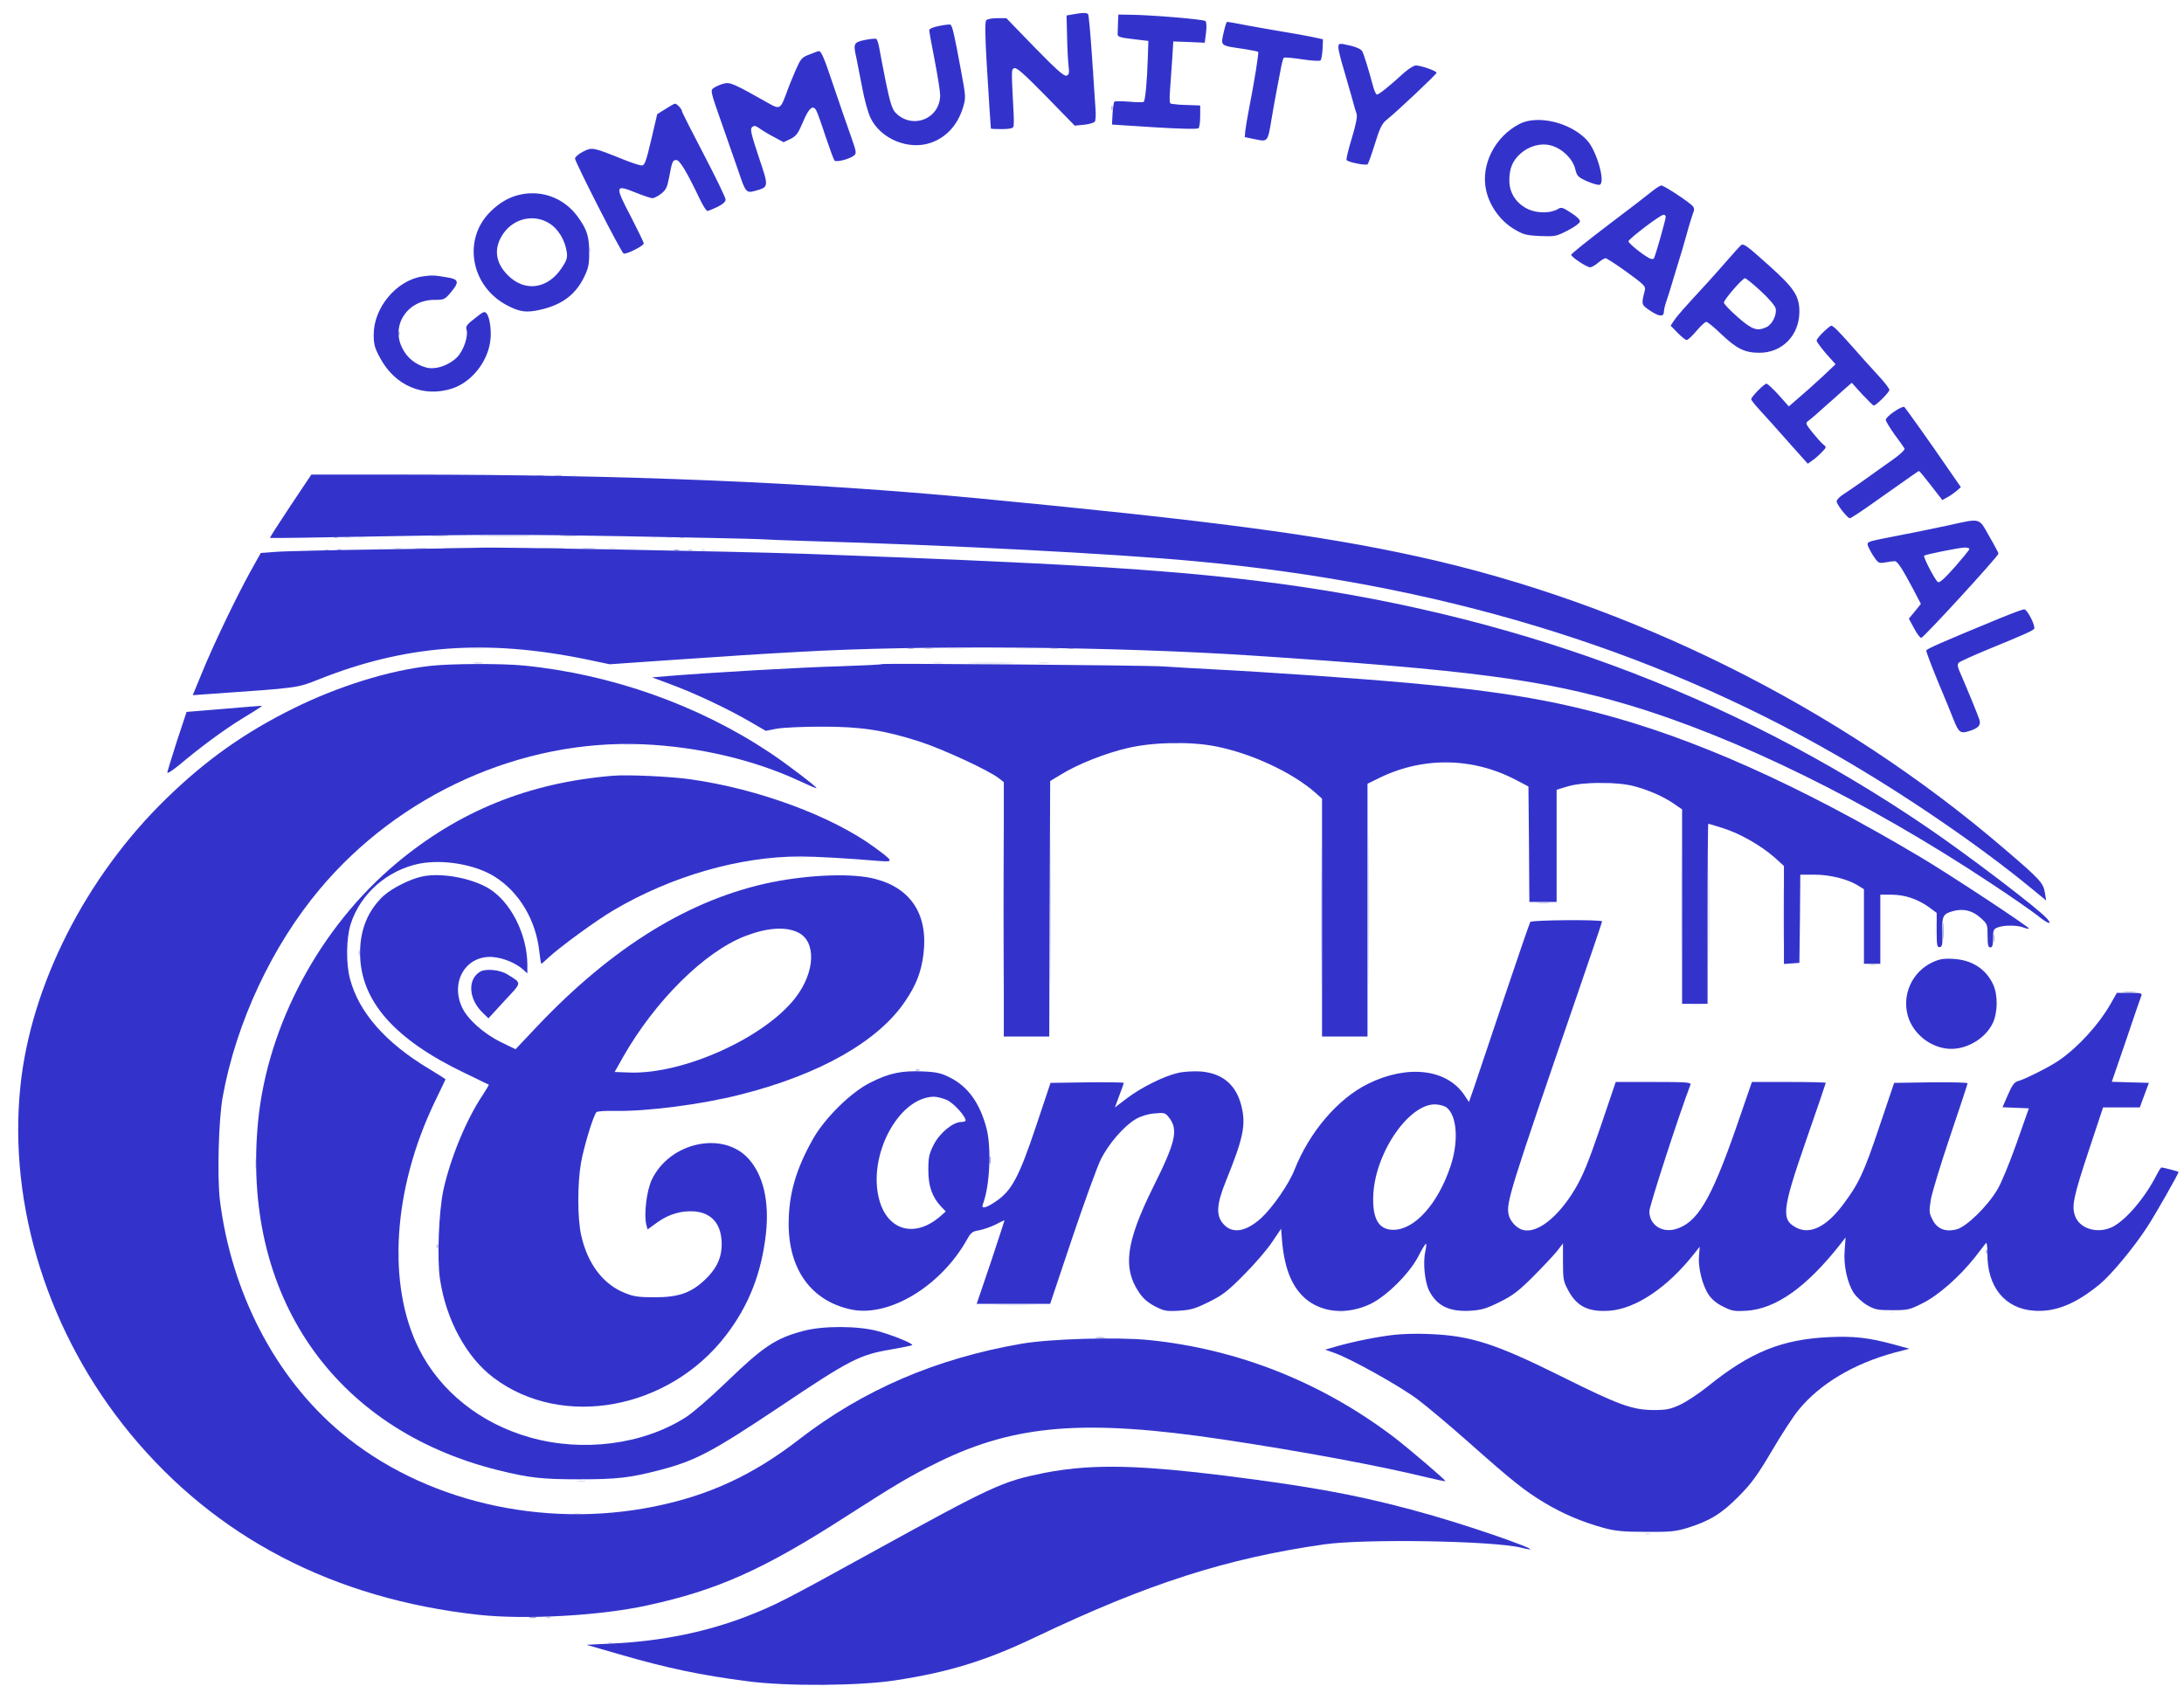 <svg xmlns="http://www.w3.org/2000/svg" viewBox="0 0 1201 931" width="1201" height="931"><style>.a{opacity:.1;fill:#4651b9}.b{fill:#33c}.c{opacity:.2;fill:#424fb9}.d{opacity:.2;fill:#424cb8}.e{opacity:.2;fill:#414fb5}.f{opacity:.1;fill:#424cb3}.g{opacity:0;fill:#808080}.h{opacity:.4;fill:#424fb8}.i{opacity:.3;fill:#434eb8}.j{opacity:.1;fill:#444cbb}.k{opacity:.3;fill:#4151b6}.l{opacity:.4;fill:#424eb6}.m{opacity:.1;fill:#4252b5}.n{opacity:.1;fill:#3e4db9}.o{fill:none}.p{opacity:.1;fill:#4351bc}.q{opacity:.2;fill:#4151b8}.r{opacity:0;fill:#55a}.s{opacity:.2;fill:#434fb6}.t{opacity:.5;fill:#414eb7}.u{opacity:.3;fill:#404fb8}.v{opacity:.5;fill:#424eb7}.w{opacity:.1;fill:#3e4cba}.x{opacity:.2;fill:#434eb7}.y{opacity:.3;fill:#4250b7}.z{opacity:.4;fill:#414eb6}.A{opacity:.3;fill:#424fb7}.B{opacity:.4;fill:#424eb8}.C{opacity:.2;fill:#4250b8}.D{opacity:.5;fill:#404eb7}.E{opacity:.4;fill:#404eb7}.F{opacity:.4;fill:#404fb8}.G{opacity:.1;fill:#3d52b8}.H{opacity:.3;fill:#414db8}.I{opacity:.2;fill:#4351b7}.J{opacity:.4;fill:#404fb7}.K{opacity:.1;fill:#454eba}.L{opacity:.1;fill:#4052b6}.M{opacity:.2;fill:#424eb5}.N{opacity:.1;fill:#404eb8}.O{opacity:.3;fill:#414fb7}.P{opacity:.1;fill:#3b4eb1}.Q{opacity:0;fill:#4646b9}.R{opacity:.1;fill:#4050af}.S{opacity:.1;fill:#404ab5}.T{opacity:.4;fill:#4150b7}.U{opacity:.1;fill:#3c4bb4}.V{opacity:.4;fill:#414fb7}.W{opacity:.3;fill:#404fb6}.X{opacity:.1;fill:#3d55b6}.Y{opacity:.3;fill:#4150b8}.Z{opacity:.2;fill:#414db8}.a0{opacity:.3;fill:#4050b6}</style><path class="a" d="m219.7 687.7c0.2 1.3 0.2 3.3 0 4.5-0.2 1.3-0.4 0.3-0.4-2.2 0-2.5 0.2-3.5 0.4-2.3z"></path><path fill-rule="evenodd" class="b" d="m598.4 7.9c0.3 0.5 1.3 11 2.1 23.2 0.8 12.3 1.7 25.1 1.9 28.4 0.3 3.4 0.1 6.6-0.3 7.3-0.4 0.7-3.1 1.5-5.9 1.8l-5.2 0.5-15.7-16.1c-11.8-12-16.2-16-17.5-15.5-1.7 0.7-1.7 0-0.4 25 0.2 3.3 0.1 6.6-0.1 7.2-0.3 0.9-2.6 1.3-6.4 1.3-3.2 0-5.9-0.1-6-0.3-0.1-0.6-1.1-15.3-2.3-35.7-0.9-14.8-1-22.9-0.3-23.8 0.5-0.7 3.2-1.2 6-1.2h5.1l15.7 16.2c11.9 12.2 16.1 15.9 17.4 15.4 1.4-0.5 1.6-1.5 1.1-5.4-0.3-2.6-0.7-9.9-0.8-16.2l-0.3-11.5 3.5-0.6c5.4-1 7.8-1 8.4 0zm16.6 0.1l6.3 0.1c11.5 0.1 40.7 2.5 41.6 3.5 0.6 0.5 0.7 3.4 0.3 6.4l-0.7 5.5-8.7-0.4-8.6-0.3-0.6 9.8c-0.4 5.5-0.9 13.2-1.2 17.1-0.4 5.7-0.3 7.3 0.8 7.4 0.7 0.1 2 0.2 2.8 0.3 0.8 0.2 4.1 0.3 7.3 0.4l5.7 0.2v5.8c0 3.2-0.4 6.2-0.9 6.7-0.6 0.6-9.6 0.4-24.3-0.5l-23.3-1.5 0.3-6c0.2-3.3 0.7-6.3 1-6.6 0.4-0.3 4-0.3 8 0 4 0.4 7.7 0.4 8.1 0.1 0.9-0.6 1.9-11 2.3-24.5l0.3-9-8.5-1c-7.1-0.8-8.5-1.3-8.4-2.8 0-0.9 0.1-3.7 0.2-6.2zm59.8 4c0.4 0 5.7 0.9 11.7 2.1 6.1 1.1 15.1 2.7 20 3.5 5 0.8 11.7 2 15 2.7l6 1.3-0.2 5.4c-0.2 3-0.7 5.8-1.1 6.2-0.5 0.5-5 0.2-10.3-0.6-5.2-0.8-9.7-1.2-10-0.8-0.3 0.4-1.2 3.6-1.8 7.2-0.7 3.6-1.6 8.5-2.1 11-0.5 2.5-1.7 9-2.6 14.5-2.3 13.8-2.1 13.5-9.1 12.1l-5.8-1.2 0.3-3.5c0.2-1.9 1.2-7.7 2.2-12.9 2.8-14.1 5.3-30 4.9-30.5-0.3-0.2-3.6-0.9-7.4-1.5-14.1-2.1-13.3-1.4-11.4-10 0.6-2.7 1.4-5 1.7-5zm-152.3 1.5c1.1 0.2 2.2 4.8 6 25.5 2.6 14 2.7 14.7 1.1 20-2.9 9.6-9.1 16.5-17.7 19.5-12.2 4.3-27.7-2.1-33.2-13.7-1.4-2.9-3.5-10.5-4.6-16.8-1.2-6.3-2.6-13.4-3.1-15.8-1.9-8.3-1.6-8.9 4.5-10.2 3-0.6 5.9-0.9 6.4-0.6 0.5 0.4 1.2 2.5 1.6 4.9 0.4 2.3 2 10.7 3.6 18.7 2.2 10.8 3.5 15 5.2 16.8 9.1 9.7 24.7 3.7 24.7-9.5 0-2.1-1.4-10.7-3-19.1-1.7-8.5-3-15.9-3-16.6 0-0.8 2.2-1.7 5.3-2.3 2.8-0.6 5.6-0.9 6.2-0.8zm220.5 11.7c3 0.7 5.5 1.9 6.1 3 1 1.8 3.6 10.4 5.9 19 0.7 2.7 1.7 4.8 2.2 4.8 1.1 0 7.2-4.9 14.8-11.9 2.5-2.2 5.4-4.1 6.6-4.1 2.8 0 11.4 3 11.4 4 0 0.8-21.7 21.3-27.6 26-2.5 2-3.7 4.6-6.3 13-1.8 5.8-3.6 10.8-4 11.3-0.9 0.9-10.8-1.1-11.6-2.3-0.3-0.5 1-5.9 2.9-12.1 2.3-7.6 3.1-11.9 2.6-13.3-0.4-1.2-1.6-5-2.5-8.6-1-3.6-3.1-10.8-4.6-16-1.6-5.2-2.9-10.5-2.9-11.7 0-2.7 0.2-2.7 7-1.1zm-292.9 2.9c1.5-0.2 3 3.3 8.7 20.4 3.4 9.9 7.5 22 9.3 26.9 3 8.6 3 9 1.3 10.3-2.6 1.9-9.5 3.6-10.5 2.6-0.4-0.4-2.6-6.4-4.9-13.2-2.2-6.8-4.5-13.2-5.1-14.3-1.8-3.4-4.1-1.5-7.3 6.2-2.7 6.4-3.7 7.8-6.9 9.4l-3.8 1.8-5.2-2.8c-2.9-1.5-6.4-3.6-7.9-4.7-2.2-1.6-3-1.8-4.2-0.8-1.2 1-0.7 3.3 3.6 16.3 5.7 16.9 5.7 16.6-2.1 18.8-4.7 1.3-5.2 0.6-8.9-10.5-1.7-5-5.4-15.5-8.2-23.5-7.6-21.6-7.5-21.2-5.4-22.7 1-0.7 3.4-1.8 5.3-2.3 3.5-1 5.5-0.1 25.5 11.2 5 2.9 6 2.4 8.5-4.5 1.2-3.4 3.6-9.5 5.4-13.6 3-6.8 3.5-7.5 7.7-9.1 2.5-1 4.8-1.8 5.1-1.9zm-78.9 28.9c1 0 3.8 3 3.8 4.1 0 0.5 5.4 11.2 12 23.8 6.6 12.6 12 23.8 12 24.8 0 1.3-1.5 2.6-4.5 4.1-2.5 1.2-5 2.2-5.5 2.2-0.6 0-2.5-3-4.3-6.8-7.1-14.8-10.9-21.2-12.8-21.2-2 0-2.3 0.7-4 9.8-1 5.2-1.7 6.7-4.4 8.8-1.7 1.3-3.9 2.4-4.7 2.4-0.9 0-5-1.4-9.3-3.1-11.3-4.6-11.5-3.8-2.7 13 3.9 7.6 7.2 14.3 7.2 15 0 1.3-9.9 6.3-11.1 5.5-1.5-0.9-27-50.9-26.7-52.3 0.2-0.9 2.2-2.6 4.6-3.8 4.9-2.4 5.1-2.4 22.5 4.6 4.3 1.7 8.6 3.1 9.6 3.1 1.6 0 2.4-2.2 5.2-14.1l3.3-14.1 4.6-2.9c2.5-1.6 4.8-2.9 5.2-2.9zm501.5 20.1c5.3 5.7 10.3 23.2 7 24.5-0.8 0.3-3.9-0.6-6.9-1.9-5.1-2.3-5.6-2.8-6.6-6.9-1.4-5.6-7.3-11.2-13.3-12.8-5.5-1.5-11.9 0.2-16.7 4.4-4.4 3.9-6.2 8.1-6.2 14.9 0 7 4 12.9 10.7 15.9 5 2.2 12.3 2.1 16.1-0.3 1.7-1.1 2.7-0.8 7.1 2.1 3.3 2.1 5.1 3.9 4.9 4.9-0.2 0.9-3.2 3.1-6.8 4.9-6.2 3.2-6.9 3.3-15.2 3-7.8-0.4-9.2-0.8-14.5-4-7.4-4.5-13.3-12.8-15.1-21.3-3-13.8 4.8-29.3 18.3-36.3 10-5.2 28.1-0.9 37.2 8.9zm40.9 24.9c1.5 0 15.6 9.3 17.3 11.4q1.2 1.5 0.3 3.3c-0.4 1-2.1 6.3-3.6 11.8-1.5 5.5-3.4 11.8-4.1 14-0.7 2.2-2.3 7.4-3.5 11.5-1.2 4.1-2.8 9.3-3.6 11.5-0.8 2.3-1.4 4.9-1.4 5.8 0 3.1-2.6 2.9-7.5-0.4-5-3.4-5-3.3-3-11.2 0.6-2.2-0.4-3.2-9.9-10.1-5.8-4.2-11.1-7.6-11.7-7.6-0.6 0-2.4 1.1-4.1 2.5-1.6 1.4-3.6 2.5-4.4 2.5-1.8 0-10.4-5.7-10.4-6.9 0-0.5 9.3-8 20.8-16.7 11.4-8.6 22.3-17 24.2-18.6 1.9-1.5 4-2.8 4.6-2.8zm1.2 16.1c-1.8 0-19.3 13.4-19.3 14.6 0 1.1 7.6 7.2 11.3 9.2 1.3 0.7 2.3 0.7 2.7 0.2 0.8-1.3 6.5-21.3 6.5-22.9 0-0.6-0.6-1.2-1.2-1.1zm-597.3 0.8c5.3 7.3 6.5 11 6.5 19.9 0 6.8-0.4 8.7-3 14-4.9 9.7-12.5 15.1-24.6 17.7-7 1.5-10.7 1-17.2-2.4-20.4-10.4-25.1-36.6-9.3-51.9 4.9-4.8 10.1-7.8 15.8-9.1 12.1-2.8 24.3 1.7 31.8 11.8zm-40.4 9.1c-5.8 8-5 16.2 2.2 23.4 9.3 9.3 21.8 7.6 29.5-3.9 2.8-4.1 3.3-5.7 2.9-8.7-0.9-6.6-4.6-12.8-9.5-15.9-8.3-5.3-19.2-3-25.1 5.1zm695.9 18.2c13.7 12.3 16.5 16.6 16.5 25.3-0.1 12.9-9.4 22.5-22 22.5-8 0-12.5-2.2-21-10.3-3.8-3.7-7.5-6.7-8.2-6.7-0.6 0-3.1 2.2-5.4 5-2.3 2.7-4.7 5-5.4 5-0.6 0-2.8-1.8-4.9-3.9l-3.9-4 1.8-2.7c1.6-2.5 5.3-6.7 18.4-20.9 2.6-2.8 7.5-8.4 11.1-12.5 3.6-4.1 6.9-7.8 7.4-8.2 1.5-1 3.1 0.2 15.6 11.4zm-13.4 6.8c-1.5 0.1-11.6 11.8-11.6 13.4 0 0.8 3.4 4.3 7.6 8 7.9 6.9 10.6 7.9 15.8 5.5 3.2-1.5 5.9-7 5-10.4-0.3-1.4-4-5.7-8.2-9.5-4.2-3.9-8.1-7-8.6-7zm-713.9-0.5c6.5 1 7 2.5 2.6 7.8-3.7 4.5-4 4.6-9.7 4.6-14.7 0.2-23.8 14.1-17.3 26.7 2.7 5.3 7.2 8.9 13.1 10.5 5.1 1.4 12.6-1.2 17.1-5.8 3.5-3.7 6.2-11.6 5-15.2-0.5-1.6 0.5-2.9 4.7-6.1 4.8-3.8 5.3-4 6.5-2.5 1.7 2.4 2.7 9.8 1.9 15.1-1.5 11.5-10.3 22.5-20.8 26-15.8 5.2-31.6-1.4-39.8-16.8-2.9-5.3-3.5-7.3-3.5-12.8 0-14.9 12.6-29.9 26.9-32 5.3-0.7 6.3-0.7 13.3 0.5zm761.3 26.6c1.1 0 3.9 2.8 11.5 11.4 4.3 4.9 10.7 12 14.2 15.8 3.5 3.7 6.3 7.4 6.3 8.1 0 1.3-7.3 8.6-8.6 8.6-0.4 0-3.2-2.8-6.4-6.2l-5.7-6.3-3.9 3.4c-2.1 1.9-7 6.3-10.9 9.7-3.8 3.5-7.9 7-8.9 7.7-1.9 1.4-1.8 1.6 1.9 6.3 2.2 2.7 4.8 5.7 5.9 6.6 2.1 1.7 2.1 1.7-0.4 4.3-1.4 1.5-3.7 3.6-5.2 4.6l-2.7 1.9-10.8-12.1c-5.9-6.7-12.9-14.5-15.5-17.3-2.6-2.8-4.8-5.5-4.8-6.1 0-1.2 7.1-8.5 8.4-8.5 0.6 0 3.6 2.8 6.7 6.2l5.6 6.3 5.4-4.7c3-2.5 8.8-7.7 12.9-11.5l7.4-7-5.2-5.8c-2.8-3.3-5.2-6.5-5.2-7.2 0-0.7 1.7-2.8 3.8-4.8 2-1.9 3.9-3.4 4.2-3.4zm40.2 44.7c1 1 15 20.7 24.4 34.4l6.7 9.7-2.4 2.1c-1.3 1.1-3.6 2.7-5.1 3.5l-2.7 1.5-6.2-8c-3.4-4.4-6.4-8-6.6-8-0.3 0-2.6 1.6-23.4 16.3-7.5 5.4-14.1 9.7-14.6 9.7-1.4 0-7.3-7.6-7.3-9.3 0-0.8 1.5-2.4 3.3-3.6 1.7-1.1 6.9-4.6 11.4-7.8 4.4-3.2 11.5-8.2 15.7-11.2 4.5-3.1 7.3-5.8 6.9-6.5-0.3-0.6-2.8-4.1-5.5-7.7-2.6-3.7-4.8-7.3-4.8-8 0-0.8 2.1-2.9 4.7-4.6 2.6-1.8 5.1-2.9 5.5-2.5zm-876 37.2h52.1c119.9 0 221.4 4.2 314.2 13 127.7 12.2 188 20.1 242.4 32.1 116.9 25.7 231.7 82.9 322.2 160.6 19.8 16.9 21.5 18.8 22.4 24.2l0.7 4.3-7.8-6.4c-29.1-24-71.2-52.7-108.2-73.9-102.8-59-219.3-94.1-352.2-106.3-45.3-4.2-134.6-8.8-213.5-11.1-11-0.3-22.6-0.8-25.7-1-3.2-0.2-36.4-0.9-73.9-1.6-53.7-1-81.4-1-131.6 0-34.9 0.7-63.6 1.1-63.8 0.9-0.2-0.2 4.9-8.1 11.2-17.6zm922.7 33.9c2.8 4.8 5.1 9.2 5.1 9.5 0 1.4-40.9 46-42.5 46.4-0.5 0.1-2.3-2.2-3.9-5.2l-2.9-5.4 3.3-4 3.3-4.1-3.8-7.3c-6.4-12.1-9.1-16.3-10.6-16.2-0.8 0-3.1 0.3-5.2 0.7-3.7 0.6-3.9 0.4-6.8-4-1.6-2.6-2.9-5.2-2.9-5.9 0-1.6 0.5-1.7 17.5-5 7.7-1.5 19.6-3.9 26.5-5.4 18.6-4.1 17-4.5 22.9 5.9zm-13.6 6.2c-3.6 0.2-21.5 3.8-22.2 4.5-0.6 0.6 5.7 13 7.5 14.4 0.8 0.8 3.4-1.5 9.3-8.1 4.4-5 8.1-9.6 8.1-10 0-0.5-1.2-0.8-2.7-0.8z"></path><path fill-rule="evenodd" class="b" d="m264 301.2c5.1-0.5 142.6 2.1 177 3.3 140.7 5.1 197.7 8.5 251 15 137.4 16.8 259.3 61.7 367.5 135.3 22.8 15.5 62.2 45.5 66.4 50.6 3 3.6 0 2.5-5.4-1.9-3.2-2.5-14.8-10.6-25.9-17.9-67.9-45-139.6-80.2-199.3-98-46.8-13.9-86.7-19.2-206.8-27.1-76-5-182.5-5.9-249.5-2-25.3 1.4-32.1 1.9-72.1 4.6l-31.6 2.2-12.9-2.7c-55.1-11.3-99.4-8-147.1 11-12.1 4.8-10.7 4.6-59.6 8l-9.7 0.7 5.1-12.4c6-14.8 18.8-41.5 26.6-55.6l5.7-10.2 8-0.6c4.5-0.4 31.3-1 59.6-1.4 28.3-0.4 52.2-0.8 53-0.9zm849.1 33.9c1.7-0.1 6.4 9.2 5.5 10.7-0.6 1-6.3 3.5-25.1 11.2-8.2 3.4-15.6 6.7-16.3 7.4-1 1-0.8 2.3 1.2 6.7 3.7 8.5 9.3 22.2 10.1 24.7 0.9 3-0.5 4.6-5.5 6.2-4.9 1.6-5.9 0.9-8.8-6.5-1.1-2.8-4.9-12.2-8.6-20.9-3.6-8.8-6.5-16.4-6.3-16.9 0.3-0.9 8.2-4.4 40.2-17.6 6.6-2.7 12.7-5 13.6-5z"></path><path class="b" d="m288.1 366c48.3 4.8 96.1 21.8 135.4 48 9.6 6.4 25.5 18.6 25.5 19.4 0 0.3-4.2-1.5-9.3-3.9-25.1-11.7-55.8-18.9-86.2-20.2-66.7-2.8-133.8 27.3-177.7 79.7-26.2 31.2-45.9 73.3-53.3 114-2.3 12.5-3.1 43.8-1.6 56.8 6.3 51 30.5 97.7 66.4 127.8 44.9 37.8 110.6 53.3 172.3 40.9 30.3-6.1 54.6-17.4 79.9-37 35.2-27.2 75.4-44.5 122.5-52.6 15.9-2.7 52.1-3.7 69.6-2 49 4.9 95.1 23.2 134.9 53.4 9.1 7 28.7 23.8 28.3 24.2-0.2 0.2-4.8-0.8-10.3-2.1-26.1-6.4-69.9-14.5-112-20.8-75.6-11.3-114-8.3-156.2 12.3-15.8 7.8-21.8 11.3-50.7 29.8-45.6 29.4-71.1 40.8-109.9 49.2-26.1 5.7-67.3 7.9-92.7 5.1-79.6-8.8-144.2-42.4-191.3-99.5-44.9-54.5-67.3-125-60.5-191 5.7-55.7 36.1-115.5 80.4-158.5 21.9-21.3 43.2-36.3 69.9-49.5 24.5-12.1 52.3-20.8 75-23.3 11.3-1.3 39.4-1.4 51.6-0.2z"></path><path class="b" d="m640 366.5c4.1 0.3 16.5 1 27.5 1.6 11 0.5 35.8 2.1 55 3.4 81.4 5.7 117.3 10.4 156 20.5 52.5 13.6 110.8 39.6 177.5 79.3 15.4 9.1 60.3 38.7 59.7 39.3-0.2 0.3-1.6 0-3.1-0.6-3.4-1.3-10.7-1.3-14 0-2.3 0.8-2.6 1.5-2.6 6 0 3.8-0.4 5-1.5 5-1.2 0-1.5-1.4-1.5-6.4 0-6.1-0.1-6.5-3.8-9.8-4.5-4.1-9.5-5.3-15.1-3.8-5.6 1.5-6.3 2.8-6 11.7 0.2 6.6 0 7.9-1.4 8.1-1.5 0.3-1.7-0.8-1.7-9.2v-9.6l-4.5-3.3c-6.3-4.4-12.9-6.6-20.2-6.7h-6.3v38h-9v-41l-3.2-2c-5.8-3.6-15.5-6-23.9-6h-7.9l-0.2 24.2-0.3 24.3-4.2 0.3-4.3 0.3v-53.9l-5.2-4.7c-7.4-6.5-18.9-13.1-28.1-16-4.3-1.4-8-2.5-8.3-2.5-0.2 0-0.4 22.3-0.4 49.5v49.5h-14v-106.9l-4.5-3.1c-5.7-3.9-13.5-7.4-21.7-9.6-8.9-2.5-28.1-2.5-36.5 0l-6.3 1.9v61.7h-15l-0.2-31.8-0.3-31.7-6.5-3.4c-24.3-12.9-52.3-13.1-76.7-0.7l-5.3 2.6v139h-25v-130.8l-3.7-3.3c-12.9-11.3-35.4-21.7-55-25.5-13.8-2.7-34-2.3-47.9 0.9-12.3 2.8-27.7 8.9-36.9 14.6l-6 3.6-0.3 70.3-0.2 70.2h-25v-139.9l-2.7-2.1c-5.4-4.3-31-16.1-43.3-20.1-20-6.4-32.3-8.3-54-8.3-10.2 0-21.3 0.5-24.7 1.1l-6.2 1.2-8.8-5.1c-12-7-30.7-15.8-43.3-20.4l-10.4-3.9 8.4-0.7c22.7-1.9 75-4.9 95-5.4 12.4-0.4 22.7-0.9 23-1.2 0.6-0.5 144.4 0.6 155 1.3zm-497 21.7c1.7-0.1 2.8-0.8-10.5 7.4-9.6 5.9-22.7 15.6-33.7 24.9-3.8 3.1-6.8 5.1-6.8 4.3 0.1-0.7 2.5-8.5 5.3-17.3l5.3-16 19.4-1.6c10.7-0.9 20.2-1.7 21-1.7z"></path><path class="b" d="m380 428.6c37.3 5.3 77.7 20.3 101.1 37.5 10.2 7.5 10.4 8 2.8 7.4-17.7-1.5-35.4-2.5-43.9-2.5-33.2 0-70.8 10.8-102.5 29.5-9.6 5.6-30.2 20.7-36.2 26.4-1.8 1.7-3.4 3.1-3.6 3.1-0.2 0-0.7-2.9-1.1-6.5-1.8-17.3-10.9-32.7-24.4-41.3-10.5-6.7-28.2-9.8-41.4-7.3-17.7 3.5-32.7 16.6-38 33.4-2.4 7.7-2.6 21.7-0.3 30.1 4.9 18.4 19.5 35 43.3 49.3 5 3 9.2 5.7 9.2 5.8 0 0.1-2.7 5.8-6 12.6-23 47.9-26.3 100.6-8.5 135.9 11.8 23.3 33.7 40.7 60.7 48.4 29 8.3 62.3 4.1 85.9-11 3.7-2.3 13.6-10.9 22.2-19.2 20.5-19.8 27.3-24.3 42.5-28.3 10.8-2.9 29.7-2.8 40.5 0 8 2.1 20.1 7 19.3 7.8-0.3 0.3-5.5 1.3-11.6 2.4-17.3 2.9-22.6 5.6-61.2 31.5-37.4 25-46.4 29.7-65.9 34.8-16.6 4.3-23.4 5.1-44.4 5.1-20.7 0-27.5-0.8-44.5-5-90.9-22.6-141.6-96.7-132-192.6 5.4-52.7 34-106 75.9-141.1 34.4-28.8 72.9-44.4 119.1-48.2 8-0.7 32.2 0.4 43 2z"></path><path fill-rule="evenodd" class="b" d="m268.5 488.4c12.2 7.2 21.4 25.3 21.5 42v4.9l-2.2-2c-3.9-3.6-10.9-6.5-16.7-7-14.6-1.2-23.6 13.2-17.1 27.5 3 6.6 11.8 14.5 21.3 19.2l8.2 4 11.8-12.5c41.8-44.1 84.5-70.3 129.4-79.4 21.2-4.2 44.7-5 56.8-1.7 19.7 5.2 29 19.9 26.3 41.4-1.2 9.6-3.9 16.7-9.9 25.6-14.8 22.2-47.2 40.6-91 51.6-21.3 5.4-51.5 9.3-69.2 8.9-4.9-0.1-9.2 0.2-9.7 0.7-1.7 1.7-6.9 18.9-8.5 27.8-2 11.6-2 30.6 0.1 39.9 3.5 15.7 12.1 27.1 24.2 31.8 4.6 1.9 7.6 2.3 16.2 2.3 13.2 0 20-2.4 27.6-9.6 7-6.6 9.7-13.1 9.2-21.5-0.6-9.6-5.7-15.2-14.6-16.1-7.2-0.6-14.3 1.4-20.6 5.9l-5.5 4-0.7-2.7c-1.4-5.5 0.2-18.7 3-24.6 9.8-20.7 39.2-27.1 53.2-11.6 8.2 9.1 11.5 23.5 9.6 41.1-2.4 21.7-9.4 39.6-21.9 55.9-31.3 41-90.1 51.9-127.8 23.5-15.1-11.3-26.3-32.1-29.6-54.6-1.6-11.4-0.6-36.8 1.9-48.6 3.8-17.4 12.6-38.9 21.7-52.4 1.9-2.9 3.4-5.5 3.3-5.6-0.2-0.1-6-2.9-13-6.3-39.2-18.7-57.8-40.1-57.8-66.2 0-13 4.5-23.7 13.2-31.6 4.6-4.1 14.4-9 20.9-10.4 10.4-2.2 26.6 0.7 36.4 6.4zm141.2 26.4c-22.4 8.7-49.6 35.7-67.2 66.7l-4.5 8 8.1 0.3c29.6 1.1 74.3-19.1 91.3-41.1 11-14.2 11.6-31.2 1.3-36-6.9-3.3-17.1-2.5-29 2.1z"></path><path fill-rule="evenodd" class="b" d="m881 506.7c0 0.4-5.9 17.8-13.1 38.7-38 110.5-39.6 115.7-38.3 122.5 0.8 3.7 4.5 7.7 8 8.5 7.8 2 19.3-7.1 28.5-22.5 4.4-7.4 7.3-14.6 14-34.1l8.4-24.8h20.9c17.9 0 20.7 0.2 20.2 1.5-6.1 15.9-22.6 66.7-22.6 69.6 0 7.3 6.6 11.9 14.2 9.9 12-3.4 19.5-15.7 33.4-55.5l8.8-25.5h20.3c11.2 0 20.3 0.2 20.3 0.5 0 0.3-4.8 14.4-10.7 31.3-13.5 39-14 44.1-5.1 48.5 7.4 3.6 16.2-0.8 25.1-12.6 8.8-11.6 11.7-17.8 20.2-43.2l8.1-24 20.2-0.3c11.1-0.1 20.2 0.1 20.2 0.5 0 0.5-4.3 13.4-9.5 28.8-5.2 15.4-10 31.2-10.7 35.1-1 6.4-1 7.4 0.8 10.9 2.5 5.3 7.2 7.2 13.5 5.5 5.4-1.5 16.7-12.5 22.2-21.7 2.1-3.3 6.8-14.8 10.6-25.5l6.8-19.3-7.3-0.3-7.2-0.3 3-6.9c2.3-5.3 3.6-7 5.6-7.5 3.6-0.9 17.5-7.9 22.5-11.4 10.6-7.3 22-19.8 28.6-31.5l3.2-5.6h7.1c6.3 0 6.9 0.2 6.3 1.7-0.4 1-4.2 12-8.4 24.5l-7.8 22.7 20.4 0.6-2.5 6.7-2.5 6.8h-20.2l-7.7 23.2c-8.5 25.6-9.6 30.9-7.8 36.2 2.4 7.4 12.7 10.4 20.9 6.2 7.4-3.9 17.7-16 24-28.4 1.2-2.3 2.4-4.2 2.7-4.2 0.9 0 9.4 2.2 9.4 2.5 0 1-12.5 23-17.4 30.5-7.3 11.2-19.6 26-25.9 31.2-13.1 10.8-24.3 15.4-36 14.6-16.1-1-26-13.1-25.8-31.5 0-3.7-0.3-6.2-0.8-5.7-0.4 0.5-3.1 3.9-5.9 7.6-8.5 10.8-20.3 21.2-29 25.5-7.1 3.6-8.2 3.8-16.6 3.8-8.2 0-9.6-0.3-13.9-2.8-2.6-1.5-5.8-4.5-7.2-6.5-3.7-5.7-5.8-15.4-5.1-23.7l0.5-7-2.7 3.5c-18.7 23.8-35.5 35.7-51.6 36.8-6.7 0.4-8.2 0.2-12.9-2.2-3.6-1.7-6.3-4-8.1-6.6-3.5-5.3-5.9-15.1-5.3-21.4l0.4-5-3.1 3.9c-14.6 18.5-32 30.2-46.5 31.3-11.5 0.8-17.9-2.3-22.6-11-2.7-4.9-3-6.1-3-15.6v-10.4l-3.4 4.4c-1.9 2.3-7.8 8.6-13.1 13.9-7.9 7.9-11.2 10.4-18.3 13.9-7.2 3.6-9.9 4.4-16 4.8-11.6 0.7-18.5-2.6-22.8-11-2.4-4.8-3.5-15.6-2.1-21.6 0.5-2.3 0.7-4.2 0.3-4.2-0.3 0-2.2 3-4.1 6.8-4.8 9.4-17.3 21.8-26.2 26.2-12.9 6.2-26.9 5-36.1-3-7.7-6.8-11.8-17.5-12.9-34.4l-0.3-3.9-5 7.4c-2.7 4.1-9.7 12.2-15.5 18-8.9 9-11.8 11.2-19.3 14.9-7.5 3.7-9.8 4.4-16.5 4.8-7 0.4-8.2 0.1-13.2-2.5-3.8-2-6.5-4.3-8.7-7.7-9-13.3-7.1-27.6 7.7-57.5 12.6-25.2 14.1-31.9 8.8-38.6-2-2.6-2.5-2.7-8-2.2-3.6 0.3-7.4 1.5-10.2 3.1-6.5 3.8-15 13.6-19.3 22.3-2.1 4.3-9.2 23.9-15.8 43.5l-12 35.8h-40.4l7.8-23c4.2-12.7 7.6-23 7.5-23-0.1 0-2.4 1.1-5.1 2.5-2.7 1.3-6.8 2.7-9 3.1-3.4 0.5-4.4 1.2-6.4 4.8-14.2 25.6-42.6 42.9-63.4 38.8-22.2-4.5-35-22-34.8-47.7 0.1-15.9 4-29.6 13.4-46.2 6.6-11.6 20.9-25.7 31.6-31 10.3-5.2 17.2-6.6 28.7-6.1 7.5 0.3 10.1 0.9 14.9 3.3 10 5 16.5 14 20.2 28 2.8 10.9 1.8 31.9-2 41.7-1.1 2.8 1.7 2.2 7.1-1.5 8.7-5.8 12.8-13.5 22-41l8.1-24.2 20.1-0.3c11.1-0.1 20.2 0 20.2 0.3 0 0.2-1.1 3.4-2.5 7l-2.4 6.5 6.7-5.1c7.8-5.9 20.4-12.2 28.1-13.9 2.9-0.7 8.4-1 12.1-0.8 12.1 0.9 19.6 7.1 22.6 18.7 2.7 10.6 1.2 17.8-8.5 41.7-5 12.4-5.5 18.6-1.6 23.2 4.9 5.9 12.4 4.8 21-2.9 6.3-5.8 15.4-18.9 18.4-26.7 8.2-20.7 23.8-39 40.4-47.2 21.7-10.7 43.2-8.2 52.9 6.1l2.6 3.9 2.7-7.7c1.4-4.3 8.9-26.4 16.5-49.1 7.6-22.6 14.2-41.7 14.5-42.2 0.7-1.1 39.5-1.4 39.5-0.3zm-367.5 96.4c-19.6 0.4-36.7 32.9-29.9 57 4.7 16.7 19.5 20.7 33.2 9l3.3-2.9-2.7-2.8c-4.8-5.2-6.9-11-6.9-20 0-7 0.4-8.8 3-14 3.3-6.4 10.6-12.4 15.1-12.4 1.3 0 2.4-0.4 2.4-0.8 0-2.4-6.6-9.6-10.3-11.3-2.3-1-5.5-1.8-7.2-1.8zm276.8 4.3c-14.4-1.7-33.7 25.3-35.1 49.2-0.7 13.4 2.8 19.7 11 19.7 11.7 0 24.4-14.1 31.4-34.8 4.6-13.6 3.7-27.7-2-32.4-0.8-0.7-3.2-1.5-5.3-1.7z"></path><path class="b" d="m1074 527.3c10.3 0.5 18.2 5.6 22.1 14.2 2.6 5.7 2.5 15.2-0.2 21-4.3 9.2-15.8 15.5-25.7 14.1-9.8-1.3-18.5-8.8-21.1-18.1-3.2-11.7 2.4-23.9 13.3-29.2 4.1-1.9 6.3-2.3 11.6-2zm-794.7 8.7c7.8 4.9 7.9 3.9-1.9 14.4l-8.8 9.6-2.9-2.8c-8.1-7.6-8.8-18.7-1.6-22.9 3.2-1.8 11.1-1 15.2 1.7zm506.5 197.6c23 0.9 36.4 5.2 73.2 23.5 31.1 15.5 38.7 18.3 50.5 18.3 6.9 0 9-0.4 14.6-3 3.5-1.7 10.2-6.1 14.8-9.8 23.6-19.1 40.9-26.1 67.1-27.3 13.6-0.6 21.6 0.3 35.3 4l8.7 2.4-8.1 2.1c-22.5 6.1-41 17.1-52.8 31.5-2.7 3.2-9.3 13.3-14.7 22.5-8.1 13.7-11.4 18.2-18.4 25.2-9.3 9.4-15.8 13.4-28 17.2-6.6 2-9.4 2.3-23 2.2-12.5 0-17-0.5-23.2-2.2-11.6-3.2-22.3-7.7-32.3-13.7-11-6.6-17.7-11.9-41.8-33.3-10.4-9.2-23.1-19.9-28.2-23.7-9.6-7.2-36.6-22.3-45.7-25.5l-5.1-1.8 5.9-1.7c9.4-2.7 22.7-5.4 31.6-6.4 4.6-0.6 13.4-0.8 19.6-0.5zm-96.8 79.9c41.1 5.5 65.9 10.5 99 20 28.1 8.1 67.7 22.4 48.5 17.6-15.2-3.8-86-5-108.5-1.8-53.6 7.7-96.7 21.5-158.2 50.8-27.6 13.2-48.1 19.5-77.8 24-19.5 3-59.4 3.3-80.5 0.5-25.9-3.3-44.9-7.3-71-14.9l-18-5.2 14.5-0.7c27-1.3 52.1-6.5 74.3-15.2 14.8-5.8 20.2-8.5 66.8-34.2 68.3-37.6 72.9-39.7 96.1-44.4 5.7-1.2 15.5-2.5 21.8-2.9 21.5-1.5 46.9 0.2 93 6.4z"></path><path class="c" d="m906 843.2c1.4 0 1.9 0.2 1.3 0.5-0.7 0.2-1.9 0.2-2.5 0-0.7-0.3-0.2-0.5 1.2-0.5z"></path><path class="d" d="m319.5 814.3c2.2-0.1 3.2 0.1 2.3 0.4-1 0.2-2.8 0.2-4 0-1.3-0.2-0.5-0.4 1.7-0.4z"></path><path class="e" d="m140.7 637.7c0.2 1.3 0.2 3.3 0 4.5-0.2 1.3-0.4 0.3-0.4-2.2 0-2.5 0.2-3.5 0.4-2.3z"></path><path class="f" d="m1079 307.4c0 0.2-0.8 1-1.7 1.7-1.6 1.3-1.7 1.2-0.4-0.4 1.3-1.6 2.1-2.1 2.1-1.3z"></path><path class="g" d="m308.7 550c0.8 0 0.2 0.8-1.9 2.6l-2.3 1.9 1.9-2.3c1.1-1.2 2.1-2.2 2.3-2.2zm294.3 235.3c3 0 4.3 0.2 2.8 0.4-1.6 0.2-4 0.2-5.5 0-1.6-0.2-0.3-0.4 2.7-0.4z"></path><path class="h" d="m184.4 295.1c1.1-0.1 1.7 0.2 1.3 0.5-0.3 0.3-1.2 0.4-1.9 0.1-0.8-0.3-0.5-0.6 0.6-0.6zm190.6 0.1c1.4 0 1.9 0.2 1.3 0.5-0.7 0.2-1.9 0.2-2.5 0-0.7-0.3-0.2-0.5 1.2-0.5z"></path><path class="i" d="m277.5 294.4c13.8 0 19.5 0.2 12.8 0.3-6.7 0.2-17.9 0.2-25 0-7-0.1-1.5-0.3 12.2-0.3zm571 201.9c3.3 0 4.8 0.2 3.3 0.4-1.5 0.2-4.2 0.2-6 0-1.8-0.2-0.6-0.4 2.7-0.4zm-650.8 26.4c0.2 0.7 0.2 1.9 0 2.5-0.3 0.7-0.5 0.2-0.5-1.2 0-1.4 0.2-1.9 0.5-1.3z"></path><path class="j" d="m315.5 261.2c1.7 0 2.4 0.2 1.8 0.5-0.7 0.2-2.1 0.2-3 0-1-0.3-0.4-0.5 1.2-0.5z"></path><path class="k" d="m577.7 465.7c0.2 18.9 0.2 49.7 0 68.5-0.1 18.9-0.2 3.5-0.2-34.2 0-37.7 0.1-53.1 0.2-34.3z"></path><path class="l" d="m646 408.3c2.5 0 3.5 0.2 2.3 0.4-1.3 0.2-3.3 0.2-4.5 0-1.3-0.2-0.3-0.4 2.2-0.4z"></path><path class="m" d="m601.6 38.3c0.3 0.3 0.4 1.2 0.1 1.9-0.3 0.8-0.6 0.5-0.6-0.6-0.1-1.1 0.2-1.7 0.5-1.3z"></path><path class="n" d="m1064.7 507.2c0.2 2.1 0.2 5.7 0 8-0.2 2.4-0.4 0.7-0.4-3.7 0-4.4 0.2-6.3 0.4-4.3zm-132.2 45.1c3.3 0 4.8 0.2 3.3 0.4-1.5 0.2-4.2 0.2-6 0-1.8-0.2-0.6-0.4 2.7-0.4z"></path><path class="o" d="m324 261.2c1.4 0 1.9 0.2 1.3 0.5-0.7 0.2-1.9 0.2-2.5 0-0.7-0.3-0.2-0.5 1.2-0.5zm784.5 348.1c3.3 0 4.8 0.2 3.3 0.4-1.5 0.2-4.2 0.2-6 0-1.8-0.2-0.6-0.4 2.7-0.4zm58 0.1c5 0 7.1 0.1 4.8 0.3-2.3 0.2-6.4 0.2-9 0-2.6-0.2-0.7-0.3 4.2-0.3zm-155.5 124.9c3 0 4.3 0.2 2.8 0.4-1.6 0.2-4 0.2-5.5 0-1.6-0.2-0.3-0.4 2.7-0.4z"></path><path class="p" d="m1092.7 511.7c0.2 1.3 0.2 3.5 0 5-0.2 1.6-0.4 0.5-0.4-2.2 0-2.8 0.2-4 0.4-2.8z"></path><path class="q" d="m386.4 302.1c1.1-0.1 1.7 0.2 1.3 0.5-0.3 0.3-1.2 0.4-1.9 0.1-0.8-0.3-0.5-0.6 0.6-0.6zm643.1 228.1c1.7 0 2.4 0.2 1.8 0.5-0.7 0.2-2.1 0.2-3 0-1-0.3-0.4-0.5 1.2-0.5z"></path><path class="r" d="m990.7 493.7c0.2 6.2 0.2 16.5 0 23-0.1 6.5-0.3 1.4-0.3-11.2 0-12.7 0.2-18 0.3-11.8z"></path><path class="s" d="m515.5 364.3c2.8 0 4 0.2 2.8 0.4-1.3 0.2-3.5 0.2-5 0-1.6-0.2-0.5-0.4 2.2-0.4zm58.5 0c3 0 4.3 0.2 2.8 0.4-1.6 0.2-4 0.2-5.5 0-1.6-0.2-0.3-0.4 2.7-0.4z"></path><path class="t" d="m250.5 301.4c6.1 0 8.7 0.1 5.8 0.3-2.9 0.2-7.8 0.2-11 0-3.2-0.2-0.8-0.3 5.2-0.3zm53 0c6.1 0 8.7 0.1 5.8 0.3-2.9 0.2-7.8 0.2-11 0-3.2-0.2-0.8-0.3 5.2-0.3z"></path><path class="u" d="m307 261.2c1.9 0 2.7 0.2 1.8 0.5-1 0.2-2.6 0.2-3.5 0-1-0.3-0.2-0.5 1.7-0.5z"></path><path class="v" d="m1092.6 687.3c0.3 0.3 0.4 1.2 0.1 1.9-0.3 0.8-0.6 0.5-0.6-0.6-0.1-1.1 0.2-1.7 0.5-1.3zm-799.6 201.9c1.9 0 2.7 0.2 1.8 0.5-1 0.2-2.6 0.2-3.5 0-1-0.3-0.2-0.5 1.7-0.5z"></path><path class="w" d="m262.5 356.3c3.9 0 5.3 0.2 3.2 0.4-2 0.2-5.2 0.2-7 0-1.7-0.2 0-0.4 3.8-0.4zm263.5 0c4.7 0 6.6 0.2 4.3 0.4-2.4 0.2-6.2 0.2-8.5 0-2.4-0.2-0.5-0.4 4.2-0.4zm38 0c4.7 0 6.6 0.2 4.3 0.4-2.4 0.2-6.2 0.2-8.5 0-2.4-0.2-0.5-0.4 4.2-0.4z"></path><path class="x" d="m924.7 472.2c0.2 14.1 0.2 37.5 0 52-0.1 14.5-0.2 2.9-0.2-25.7 0-28.6 0.1-40.4 0.2-26.3zm56 18c0.2 7.1 0.2 18.5 0 25.5-0.1 7.1-0.3 1.3-0.3-12.7 0-14 0.2-19.8 0.3-12.8z"></path><path class="y" d="m752.7 466.2c0.2 18.5 0.2 49.1 0 68-0.1 18.9-0.2 3.7-0.2-33.7 0-37.4 0.1-52.8 0.2-34.3z"></path><path class="z" d="m504.4 588.1c1.1-0.1 1.7 0.2 1.3 0.5-0.3 0.3-1.2 0.4-1.9 0.1-0.8-0.3-0.5-0.6 0.6-0.6z"></path><path class="A" d="m263 364.3c2.5 0 3.5 0.2 2.3 0.4-1.3 0.2-3.3 0.2-4.5 0-1.3-0.2-0.3-0.4 2.2-0.4zm282 0.1c11.8 0 16.7 0.2 10.8 0.3-6 0.2-15.6 0.2-21.5 0-6-0.1-1.1-0.3 10.7-0.3z"></path><path class="B" d="m296.5 261.3c2.2-0.1 3.2 0.1 2.3 0.4-1 0.2-2.8 0.2-4 0-1.3-0.2-0.5-0.4 1.7-0.4zm874.5 284c3 0 4.3 0.2 2.8 0.4-1.6 0.2-4 0.2-5.5 0-1.6-0.2-0.3-0.4 2.7-0.4z"></path><path class="C" d="m317.5 832.2c1.7 0 2.4 0.2 1.8 0.5-0.7 0.2-2.1 0.2-3 0-1-0.3-0.4-0.5 1.2-0.5z"></path><path class="D" d="m1068.7 508.2c0.2 2.1 0.2 5.5 0 7.5-0.2 2.1-0.4 0.4-0.4-3.7 0-4.1 0.2-5.8 0.4-3.8z"></path><path class="E" d="m611.6 58.3c0.3 0.3 0.4 1.2 0.1 1.9-0.3 0.8-0.6 0.5-0.6-0.6-0.1-1.1 0.2-1.7 0.5-1.3zm-392 124c0.3 0.3 0.4 1.2 0.1 1.9-0.3 0.8-0.6 0.5-0.6-0.6-0.1-1.1 0.2-1.7 0.5-1.3z"></path><path class="F" d="m240.6 684.3c0.3 0.3 0.4 1.2 0.1 1.9-0.3 0.8-0.6 0.5-0.6-0.6-0.1-1.1 0.2-1.7 0.5-1.3z"></path><path class="G" d="m227.5 260.4c10.5 0 14.9 0.2 9.8 0.3-5.1 0.2-13.6 0.2-19 0-5.4-0.1-1.2-0.3 9.2-0.3z"></path><path class="H" d="m726.7 471.8c0.2 17.7 0.2 46.7 0 64.5-0.1 17.7-0.2 3.2-0.2-32.3 0-35.5 0.1-50 0.2-32.2z"></path><path class="I" d="m324.6 136.3c0.3 0.3 0.4 1.2 0.1 1.9-0.3 0.8-0.6 0.5-0.6-0.6-0.1-1.1 0.2-1.7 0.5-1.3z"></path><path class="J" d="m1096.7 514.2c0.2 1 0.2 2.6 0 3.5-0.3 1-0.5 0.2-0.5-1.7 0-1.9 0.2-2.7 0.5-1.8z"></path><path class="r" d="m545 356.3c4.7 0 6.6 0.2 4.3 0.4-2.4 0.2-6.2 0.2-8.5 0-2.4-0.2-0.5-0.4 4.2-0.4z"></path><path class="K" d="m199 295.2c1.9 0 2.7 0.2 1.8 0.5-1 0.2-2.6 0.2-3.5 0-1-0.3-0.2-0.5 1.7-0.5zm160.5 0c1.7 0 2.4 0.2 1.8 0.5-0.7 0.2-2.1 0.2-3 0-1-0.3-0.4-0.5 1.2-0.5z"></path><path class="L" d="m440 471.3c3 0 4.3 0.2 2.8 0.4-1.6 0.2-4 0.2-5.5 0-1.6-0.2-0.3-0.4 2.7-0.4z"></path><path class="M" d="m191 295.2c1.4 0 1.9 0.2 1.3 0.5-0.7 0.2-1.9 0.2-2.5 0-0.7-0.3-0.2-0.5 1.2-0.5zm177 0c1.4 0 1.9 0.2 1.3 0.5-0.7 0.2-1.9 0.2-2.5 0-0.7-0.3-0.2-0.5 1.2-0.5zm189.5 422.2c10.5 0 14.9 0.2 9.8 0.3-5.1 0.2-13.6 0.2-19 0-5.4-0.1-1.2-0.3 9.2-0.3zm-222.1 185.7c1.1-0.1 1.7 0.2 1.3 0.5-0.3 0.3-1.2 0.4-1.9 0.1-0.8-0.3-0.5-0.6 0.6-0.6z"></path><path class="N" d="m795 419.2c1.4 0 1.9 0.2 1.3 0.5-0.7 0.2-1.9 0.2-2.5 0-0.7-0.3-0.2-0.5 1.2-0.5zm-57.6 301.9c1.1-0.1 1.7 0.2 1.3 0.5-0.3 0.3-1.2 0.4-1.9 0.1-0.8-0.3-0.5-0.6 0.6-0.6zm303 0c1.1-0.1 1.7 0.2 1.3 0.5-0.3 0.3-1.2 0.4-1.9 0.1-0.8-0.3-0.5-0.6 0.6-0.6z"></path><path class="O" d="m510.5 356.3c2.2-0.1 3.2 0.1 2.3 0.4-1 0.2-2.8 0.2-4 0-1.3-0.2-0.5-0.4 1.7-0.4zm69 0c2.2-0.1 3.2 0.1 2.3 0.4-1 0.2-2.8 0.2-4 0-1.3-0.2-0.5-0.4 1.7-0.4z"></path><path class="P" d="m209 301.2c1.9 0 2.7 0.2 1.8 0.5-1 0.2-2.6 0.2-3.5 0-1-0.3-0.2-0.5 1.7-0.5zm138 0c1.9 0 2.7 0.2 1.8 0.5-1 0.2-2.6 0.2-3.5 0-1-0.3-0.2-0.5 1.7-0.5z"></path><path class="Q" d="m505 364.2c1.9 0 2.7 0.2 1.8 0.5-1 0.2-2.6 0.2-3.5 0-1-0.3-0.2-0.5 1.7-0.5zm80 0c1.9 0 2.7 0.2 1.8 0.5-1 0.2-2.6 0.2-3.5 0-1-0.3-0.2-0.5 1.7-0.5z"></path><path class="R" d="m542.6 38.3c0.3 0.3 0.4 1.2 0.1 1.9-0.3 0.8-0.6 0.5-0.6-0.6-0.1-1.1 0.2-1.7 0.5-1.3z"></path><path class="S" d="m211 492.4c0 0.2-0.8 1-1.7 1.7-1.6 1.3-1.7 1.2-0.4-0.4 1.3-1.6 2.1-2.1 2.1-1.3z"></path><path class="T" d="m241.5 294.3c4.4 0 6.3 0.2 4.3 0.4-2.1 0.2-5.7 0.2-8 0-2.4-0.2-0.7-0.4 3.7-0.4zm71 0c4.4 0 6.3 0.2 4.3 0.4-2.1 0.2-5.7 0.2-8 0-2.4-0.2-0.7-0.4 3.7-0.4z"></path><path class="U" d="m392.4 302.1c1.1-0.1 1.7 0.2 1.3 0.5-0.3 0.3-1.2 0.4-1.9 0.1-0.8-0.3-0.5-0.6 0.6-0.6z"></path><path class="V" d="m500.5 356.2c1.7 0 2.4 0.2 1.8 0.5-0.7 0.2-2.1 0.2-3 0-1-0.3-0.4-0.5 1.2-0.5zm88 0c1.7 0 2.4 0.2 1.8 0.5-0.7 0.2-2.1 0.2-3 0-1-0.3-0.4-0.5 1.2-0.5zm-36.8 108.5c0.2 18.8 0.2 49.8 0 69-0.1 19.1-0.2 3.7-0.2-34.2 0-38 0.1-53.6 0.2-34.8z"></path><path class="t" d="m544.7 636.2c0.2 1 0.2 2.6 0 3.5-0.3 1-0.5 0.2-0.5-1.7 0-1.9 0.2-2.7 0.5-1.8zm60.3 99.1c2.5 0 3.5 0.2 2.3 0.4-1.3 0.2-3.3 0.2-4.5 0-1.3-0.2-0.3-0.4 2.2-0.4z"></path><path class="t" d="m186.4 302.1c1.1-0.1 1.7 0.2 1.3 0.5-0.3 0.3-1.2 0.4-1.9 0.1-0.8-0.3-0.5-0.6 0.6-0.6zm185.6 0.1c1.4 0 1.9 0.2 1.3 0.5-0.7 0.2-1.9 0.2-2.5 0-0.7-0.3-0.2-0.5 1.2-0.5z"></path><path class="W" d="m179.4 302.1c1.1-0.1 1.7 0.2 1.3 0.5-0.3 0.3-1.2 0.4-1.9 0.1-0.8-0.3-0.5-0.6 0.6-0.6zm200 0c1.1-0.1 1.7 0.2 1.3 0.5-0.3 0.3-1.2 0.4-1.9 0.1-0.8-0.3-0.5-0.6 0.6-0.6z"></path><path class="X" d="m345.5 409.3c2.8 0 4 0.2 2.8 0.4-1.3 0.2-3.5 0.2-5 0-1.6-0.2-0.5-0.4 2.2-0.4z"></path><path class="Y" d="m301.4 889.1c1.1-0.1 1.7 0.2 1.3 0.5-0.3 0.3-1.2 0.4-1.9 0.1-0.8-0.3-0.5-0.6 0.6-0.6z"></path><path class="Z" d="m218.5 301.3c2.2-0.1 3.2 0.1 2.3 0.4-1 0.2-2.8 0.2-4 0-1.3-0.2-0.5-0.4 1.7-0.4zm118.5 0c2.5 0 3.5 0.2 2.3 0.4-1.3 0.2-3.3 0.2-4.5 0-1.3-0.2-0.3-0.4 2.2-0.4zm115 98c2.5 0 3.5 0.2 2.3 0.4-1.3 0.2-3.3 0.2-4.5 0-1.3-0.2-0.3-0.4 2.2-0.4zm429.5 31c2.2-0.1 3.2 0.1 2.3 0.4-1 0.2-2.8 0.2-4 0-1.3-0.2-0.5-0.4 1.7-0.4z"></path><path class="a0" d="m231.5 301.3c3.3 0 4.8 0.2 3.3 0.4-1.5 0.2-4.2 0.2-6 0-1.8-0.2-0.6-0.4 2.7-0.4zm92 0c3.3 0 4.8 0.2 3.3 0.4-1.5 0.2-4.2 0.2-6 0-1.8-0.2-0.6-0.4 2.7-0.4zm616.2 176.9c0.2 13 0.2 34.6 0 48-0.1 13.4-0.2 2.7-0.2-23.7 0-26.4 0.1-37.3 0.2-24.3z"></path></svg>